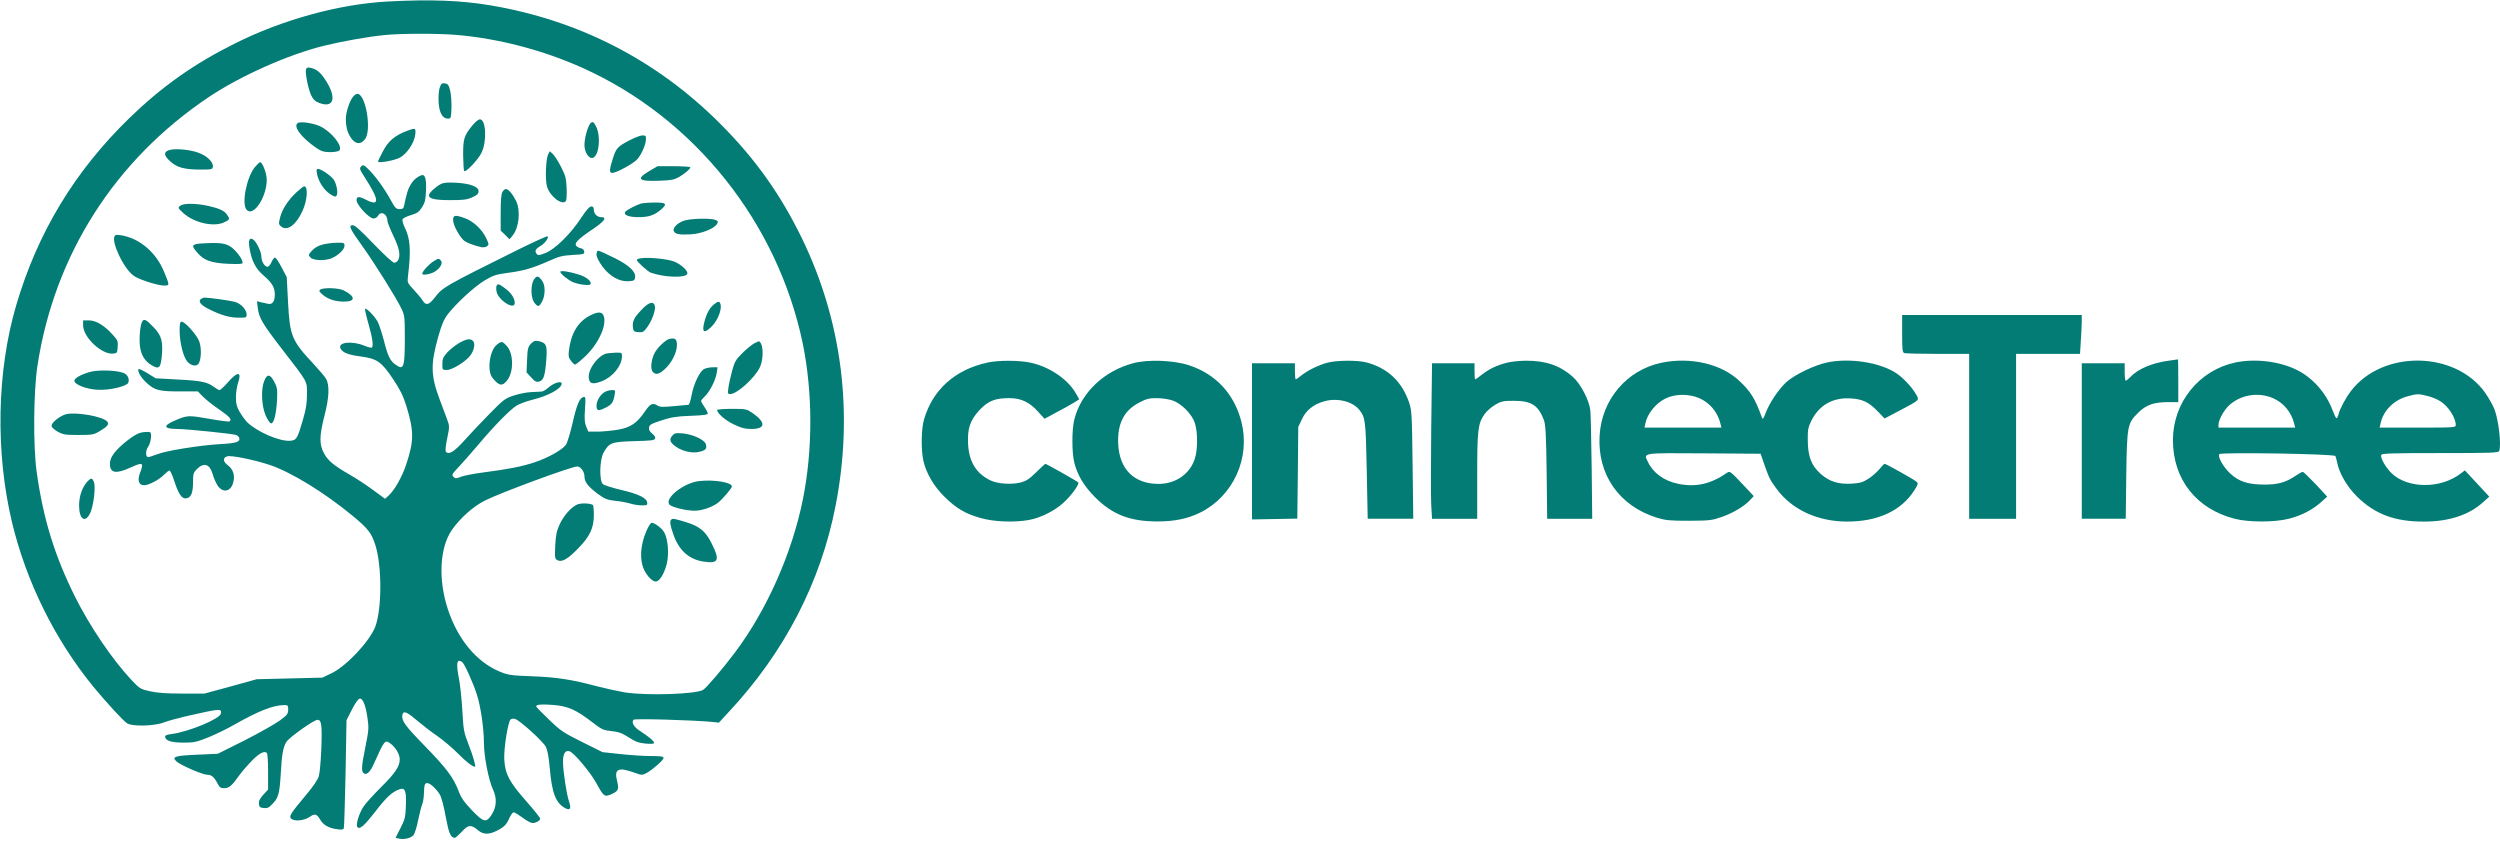 <?xml version="1.0" standalone="no"?>
<!DOCTYPE svg PUBLIC "-//W3C//DTD SVG 20010904//EN"
 "http://www.w3.org/TR/2001/REC-SVG-20010904/DTD/svg10.dtd">
<svg version="1.0" xmlns="http://www.w3.org/2000/svg"
 width="1865pt" height="647pt" viewBox="0 0 1865 647"
 preserveAspectRatio="xMidYMid meet">

<g transform="translate(0,647) scale(0.1,-0.1)"
fill="#037c75" stroke="none">
<path d="M2895 6459 c-364 -19 -790 -136 -1146 -315 -303 -151 -544 -322 -783
-554 -407 -395 -686 -855 -845 -1397 -145 -492 -156 -1095 -32 -1617 107 -447
320 -877 609 -1231 96 -116 220 -251 250 -271 39 -25 204 -21 276 7 28 11 101
31 161 45 259 59 269 60 263 21 -6 -39 -239 -136 -368 -153 -39 -5 -50 -10
-48 -23 5 -28 50 -41 139 -41 77 0 95 4 185 40 54 22 142 65 194 95 176 100
287 144 368 145 30 0 32 -2 32 -34 0 -30 -7 -40 -61 -80 -34 -25 -152 -92
-262 -148 l-202 -101 -153 -7 c-165 -7 -192 -15 -157 -49 29 -28 197 -101 232
-101 32 0 51 -17 77 -67 14 -27 22 -33 49 -33 36 0 58 19 115 100 18 25 58 71
89 103 55 56 91 76 112 62 7 -4 11 -57 11 -141 l0 -134 -36 -39 c-26 -30 -35
-47 -32 -68 2 -24 8 -28 36 -31 27 -3 39 3 67 33 43 45 51 78 60 230 7 135 18
195 42 231 22 34 205 164 231 164 16 0 23 -8 28 -37 10 -52 -3 -337 -18 -385
-7 -23 -44 -79 -93 -136 -117 -140 -129 -160 -115 -177 20 -24 95 -19 137 9
42 29 55 26 82 -19 23 -40 64 -63 126 -71 33 -5 46 -3 50 7 3 8 8 192 13 410
l7 396 40 79 c24 47 47 80 58 82 23 5 45 -48 59 -147 10 -70 9 -89 -15 -208
-30 -147 -33 -186 -14 -201 21 -18 49 9 76 70 79 177 83 182 124 151 38 -28
67 -77 69 -114 2 -54 -33 -107 -142 -214 -55 -55 -114 -120 -130 -145 -34 -54
-58 -136 -43 -151 18 -18 51 11 134 118 81 105 122 143 174 163 47 18 57 -5
53 -120 -3 -86 -7 -102 -40 -167 l-37 -73 25 -6 c35 -9 89 3 108 25 9 10 26
62 36 115 11 53 25 106 30 117 6 10 12 50 13 87 2 56 5 67 20 70 21 4 68 -37
98 -85 12 -19 30 -87 44 -165 24 -128 37 -158 69 -158 5 0 28 21 52 46 48 53
69 54 122 9 37 -31 79 -32 135 -4 58 29 75 46 97 96 10 24 25 43 32 43 8 0 37
-18 67 -40 29 -22 62 -40 73 -40 26 0 58 18 58 33 0 7 -47 65 -103 129 -129
146 -159 204 -165 313 -4 82 27 278 47 298 5 5 20 7 33 4 34 -9 208 -166 230
-208 12 -24 22 -76 29 -155 16 -191 45 -266 118 -304 34 -18 44 -1 27 48 -19
52 -46 232 -46 299 0 60 17 88 48 79 34 -11 156 -156 202 -240 54 -99 60 -103
111 -81 53 24 58 37 43 97 -24 91 7 107 123 66 61 -22 64 -22 96 -5 47 26 127
96 127 113 0 11 -20 14 -97 14 -54 0 -156 7 -228 15 l-130 14 -153 76 c-140
70 -161 84 -247 167 -52 50 -95 94 -95 98 0 15 40 18 129 11 108 -9 167 -35
286 -126 75 -58 86 -63 148 -69 53 -6 78 -15 128 -47 49 -32 73 -41 125 -46
42 -4 64 -2 64 5 0 13 -44 50 -104 88 -47 29 -68 66 -49 85 10 10 438 -3 582
-16 l54 -6 73 79 c416 445 687 969 798 1541 134 687 49 1370 -248 1986 -160
331 -352 602 -616 865 -470 470 -1048 768 -1710 880 -219 37 -448 46 -765 29z
m505 -249 c315 -26 652 -114 947 -247 834 -375 1455 -1155 1642 -2058 74 -363
75 -788 1 -1158 -81 -403 -269 -827 -506 -1143 -91 -121 -211 -262 -238 -280
-52 -33 -422 -45 -586 -19 -52 9 -144 29 -205 45 -192 51 -301 68 -485 75
-164 6 -179 9 -245 36 -172 73 -310 240 -384 464 -73 222 -61 459 29 590 62
90 162 179 250 222 125 62 644 253 686 253 26 0 54 -39 54 -74 0 -42 27 -76
102 -132 50 -36 67 -43 126 -50 37 -3 87 -13 112 -20 25 -8 64 -14 88 -14 39
0 43 2 40 22 -5 34 -68 64 -198 94 -63 15 -123 34 -132 42 -29 24 -25 184 5
236 42 74 59 80 228 85 124 3 152 6 156 19 4 9 -4 23 -21 37 -19 15 -27 29
-24 46 2 20 17 28 93 53 75 24 112 30 218 34 92 3 127 8 127 17 0 7 -11 29
-25 49 -14 20 -25 40 -25 45 0 4 13 20 29 35 37 35 81 124 88 175 l6 41 -36 0
c-20 0 -48 -5 -62 -12 -34 -15 -80 -110 -96 -198 -7 -38 -17 -70 -23 -70 -6 0
-56 -5 -110 -10 -85 -8 -103 -7 -123 6 -34 21 -53 12 -93 -47 -58 -85 -106
-118 -197 -134 -43 -8 -111 -14 -151 -15 l-73 0 -16 38 c-12 29 -14 57 -9 130
6 85 5 93 -11 90 -29 -5 -51 -58 -82 -196 -17 -73 -39 -145 -49 -160 -29 -39
-132 -97 -237 -132 -96 -31 -185 -49 -384 -75 -67 -9 -141 -23 -163 -32 -36
-14 -41 -14 -55 0 -15 14 -11 21 44 79 32 35 95 106 139 158 115 138 243 268
289 295 22 13 72 31 110 41 125 30 225 85 225 122 0 23 -57 7 -97 -28 -18 -16
-41 -30 -51 -31 -9 -1 -44 -2 -77 -4 -33 -1 -91 -12 -130 -25 -66 -21 -76 -28
-185 -139 -63 -64 -148 -154 -188 -199 -72 -80 -112 -106 -134 -84 -7 7 -5 38
8 102 19 91 18 91 -3 148 -12 31 -36 95 -53 142 -67 179 -69 261 -10 471 25
87 41 126 70 164 63 82 200 208 277 254 63 37 83 44 175 56 115 15 183 35 307
90 70 32 99 39 173 43 84 5 89 6 86 26 -2 13 -12 22 -25 24 -12 2 -27 10 -34
18 -17 20 15 52 121 123 88 59 112 91 66 91 -31 0 -56 24 -56 56 0 17 -6 24
-19 24 -13 0 -38 -28 -76 -86 -78 -119 -194 -233 -265 -261 -49 -19 -56 -20
-67 -6 -16 20 -8 36 28 57 33 19 65 63 55 73 -4 4 -100 -40 -214 -96 -571
-284 -567 -282 -632 -365 -41 -52 -63 -57 -87 -18 -9 15 -39 51 -66 80 -49 53
-49 54 -43 105 23 195 17 277 -26 363 -11 23 -18 49 -15 58 3 8 31 22 62 31
47 14 60 23 83 58 22 35 27 56 30 123 4 91 -7 128 -36 116 -33 -13 -60 -37
-80 -72 -19 -31 -27 -59 -47 -152 -4 -23 -11 -28 -34 -28 -26 0 -34 8 -69 73
-46 83 -114 177 -166 227 -33 31 -38 33 -52 18 -14 -14 -11 -22 29 -84 108
-168 111 -217 7 -164 -52 27 -70 26 -70 -4 0 -34 94 -136 126 -136 13 0 28 9
34 20 21 40 70 14 70 -37 0 -10 20 -61 45 -113 45 -95 54 -144 35 -181 -6 -10
-19 -19 -29 -19 -11 0 -75 59 -153 140 -96 100 -140 140 -156 140 -35 0 -22
-27 74 -160 90 -126 253 -386 290 -465 22 -46 24 -63 24 -205 0 -236 -7 -255
-71 -209 -39 28 -56 63 -85 178 -14 53 -34 115 -45 138 -20 40 -86 109 -96 99
-2 -2 9 -53 26 -113 30 -104 38 -163 25 -176 -3 -3 -29 3 -58 15 -95 38 -201
24 -175 -23 15 -29 57 -46 148 -58 123 -16 156 -39 242 -167 55 -82 76 -126
100 -201 58 -191 58 -260 -1 -439 -32 -94 -86 -190 -132 -232 l-26 -23 -88 65
c-49 36 -126 87 -172 113 -123 71 -164 105 -195 161 -36 66 -35 130 3 279 36
138 40 232 11 279 -10 17 -52 66 -93 110 -161 172 -176 208 -189 455 l-10 192
-37 70 c-20 39 -42 73 -49 75 -7 2 -19 -13 -27 -32 -8 -20 -22 -36 -30 -36
-22 0 -46 40 -46 75 0 37 -38 114 -63 129 -26 16 -35 -6 -26 -62 15 -96 46
-157 105 -207 64 -55 84 -89 84 -143 0 -52 -19 -77 -53 -68 -15 3 -39 9 -54
12 l-26 7 6 -51 c9 -73 35 -117 176 -300 202 -261 191 -242 191 -343 0 -65 -7
-111 -29 -186 -42 -146 -49 -157 -95 -161 -78 -7 -243 64 -320 136 -15 15 -41
50 -57 77 -23 40 -29 62 -29 111 0 34 7 81 15 105 31 88 -1 92 -73 9 -29 -33
-58 -60 -64 -60 -6 0 -25 11 -43 24 -47 36 -95 46 -272 55 l-162 9 -61 38
c-33 20 -63 34 -66 31 -13 -13 20 -69 64 -107 58 -52 91 -60 247 -60 l131 0
39 -40 c21 -21 76 -65 122 -96 78 -54 96 -75 74 -88 -5 -3 -73 6 -152 20 -154
27 -162 27 -256 -14 -90 -38 -83 -62 20 -62 65 0 416 -36 439 -45 9 -4 19 -13
22 -20 11 -31 -21 -42 -141 -48 -153 -9 -404 -49 -471 -76 -29 -11 -59 -21
-67 -21 -20 0 -20 49 0 77 20 29 30 99 15 108 -6 4 -31 4 -56 0 -33 -5 -62
-21 -119 -65 -88 -71 -125 -121 -125 -170 0 -71 46 -78 160 -25 86 39 94 34
65 -42 -22 -56 -10 -93 30 -93 35 0 114 42 149 79 17 17 35 31 40 31 6 0 21
-32 34 -72 32 -101 58 -140 90 -136 37 4 52 40 52 121 0 62 3 71 29 98 52 51
95 38 117 -36 8 -30 25 -68 37 -87 39 -58 99 -47 117 23 14 52 0 98 -40 128
-38 27 -39 58 -4 67 32 8 195 -25 309 -62 164 -53 420 -211 633 -388 111 -93
134 -124 163 -215 49 -158 48 -472 -1 -605 -42 -110 -216 -296 -328 -349 l-67
-32 -245 -6 -245 -6 -195 -54 -195 -53 -165 0 c-115 0 -188 5 -240 17 -72 16
-77 19 -137 82 -145 154 -314 404 -424 625 -153 308 -237 581 -286 934 -26
187 -23 594 6 785 126 829 578 1538 1280 2008 236 158 596 318 863 383 135 33
333 68 452 79 118 12 393 12 526 1z m47 -4678 c17 -11 81 -152 110 -242 29
-89 53 -255 53 -362 0 -99 35 -278 67 -346 32 -68 28 -133 -11 -192 -39 -60
-59 -55 -148 38 -57 60 -79 92 -97 141 -38 101 -92 172 -256 340 -146 150
-171 185 -163 228 6 33 32 24 103 -37 39 -33 108 -87 155 -119 47 -33 117 -92
155 -131 59 -60 110 -100 128 -100 9 0 -13 79 -49 170 -34 88 -37 107 -45 250
-5 85 -16 189 -24 231 -24 122 -18 157 22 131z"/>
<path d="M2283 5954 c-8 -22 14 -140 37 -192 14 -31 29 -47 54 -57 120 -50
143 39 46 180 -34 49 -60 69 -103 79 -20 5 -29 2 -34 -10z"/>
<path d="M3280 5815 c-7 -21 -10 -68 -8 -106 4 -79 29 -124 69 -124 23 0 24 3
27 80 1 44 -3 103 -10 130 -11 43 -17 50 -40 53 -22 3 -28 -2 -38 -33z"/>
<path d="M2636 5751 c-27 -30 -56 -117 -56 -169 0 -64 16 -115 47 -152 32 -38
67 -37 97 3 50 68 4 337 -58 337 -7 0 -21 -8 -30 -19z"/>
<path d="M3527 5538 c-66 -81 -72 -102 -72 -225 1 -62 4 -115 8 -119 12 -12
102 83 128 134 43 85 35 252 -11 252 -10 0 -34 -19 -53 -42z"/>
<path d="M2221 5552 c-36 -25 26 -107 135 -183 41 -28 58 -33 106 -34 31 0 62
5 69 12 30 30 -57 140 -143 181 -53 24 -146 38 -167 24z"/>
<path d="M4403 5548 c-20 -25 -43 -112 -43 -159 0 -56 34 -107 64 -96 46 18
60 162 22 235 -18 35 -28 39 -43 20z"/>
<path d="M3029 5491 c-86 -34 -133 -74 -172 -149 -21 -39 -37 -73 -37 -77 0
-14 115 6 159 27 54 26 112 111 119 175 5 50 1 51 -69 24z"/>
<path d="M4692 5421 c-87 -46 -96 -56 -122 -140 -25 -77 -25 -101 -3 -101 32
0 165 73 191 106 31 39 61 109 61 147 1 23 -3 27 -26 27 -16 0 -61 -18 -101
-39z"/>
<path d="M1258 5349 c-39 -15 -35 -40 11 -82 52 -47 104 -61 221 -62 89 0 95
1 98 21 5 34 -43 81 -106 104 -65 25 -184 35 -224 19z"/>
<path d="M4090 5320 c-18 -33 -24 -188 -10 -239 20 -75 115 -148 142 -110 5 8
7 51 5 96 -3 72 -8 92 -41 157 -21 41 -48 84 -61 96 l-23 22 -12 -22z"/>
<path d="M1901 5223 c-61 -75 -100 -271 -62 -317 49 -59 151 92 151 223 0 47
-32 131 -49 131 -5 0 -23 -17 -40 -37z"/>
<path d="M4842 5193 c-101 -60 -79 -78 86 -71 80 3 104 8 137 27 47 28 85 61
85 73 0 4 -55 8 -123 8 l-122 0 -63 -37z"/>
<path d="M2365 5173 c10 -56 51 -120 96 -150 34 -22 42 -24 50 -12 11 17 3 73
-17 112 -15 29 -97 87 -122 87 -11 0 -13 -9 -7 -37z"/>
<path d="M3285 5095 c-39 -21 -85 -65 -85 -82 0 -26 45 -36 160 -36 95 0 123
3 163 21 37 17 47 26 47 45 0 35 -62 58 -170 64 -66 3 -92 1 -115 -12z"/>
<path d="M2210 5034 c-62 -58 -105 -125 -121 -188 -11 -46 -11 -50 10 -67 44
-35 110 13 157 116 37 79 44 185 13 185 -5 0 -32 -21 -59 -46z"/>
<path d="M3748 5038 c-9 -16 -13 -66 -13 -155 l0 -133 33 -32 33 -33 24 29
c48 60 60 187 24 259 -25 50 -57 87 -75 87 -7 0 -19 -10 -26 -22z"/>
<path d="M4780 4951 c-38 -12 -108 -49 -116 -62 -14 -23 28 -39 98 -39 76 0
117 13 166 54 53 45 44 56 -45 55 -43 0 -89 -4 -103 -8z"/>
<path d="M1344 4935 c-18 -15 -17 -17 24 -55 82 -74 232 -107 310 -66 37 19
38 23 16 54 -21 30 -56 47 -141 66 -92 20 -183 21 -209 1z"/>
<path d="M3380 4828 c0 -32 37 -105 73 -145 18 -20 72 -42 138 -57 14 -3 33 0
42 7 15 11 15 15 -3 54 -30 67 -94 129 -156 153 -78 29 -94 27 -94 -12z"/>
<path d="M5119 4828 c-54 -11 -103 -55 -93 -81 9 -24 43 -30 129 -25 81 5 177
44 195 79 9 16 7 21 -15 29 -32 12 -154 11 -216 -2z"/>
<path d="M854 4706 c-10 -25 3 -75 36 -145 38 -79 83 -137 123 -158 56 -29
170 -63 209 -63 45 0 45 -2 1 105 -60 144 -183 248 -320 270 -34 5 -44 4 -49
-9z"/>
<path d="M1493 4653 c-63 -5 -67 -17 -20 -69 49 -57 103 -76 229 -82 80 -3
108 -2 108 7 0 22 -28 65 -63 99 -50 48 -93 56 -254 45z"/>
<path d="M2405 4645 c-32 -8 -59 -24 -78 -45 -27 -30 -28 -33 -11 -51 21 -23
107 -26 157 -6 51 22 97 66 97 93 0 23 -3 24 -57 23 -32 0 -80 -6 -108 -14z"/>
<path d="M4450 4571 c0 -18 16 -50 44 -89 54 -74 129 -115 197 -110 39 3 44 6
47 30 5 43 -47 91 -161 147 -56 28 -108 51 -114 51 -8 0 -13 -12 -13 -29z"/>
<path d="M4778 4543 c-16 -2 -28 -8 -28 -12 0 -12 83 -88 105 -95 100 -36 260
-41 272 -9 8 21 -42 68 -96 91 -46 20 -196 35 -253 25z"/>
<path d="M3235 4521 c-34 -20 -85 -76 -85 -93 0 -15 66 -3 96 17 38 25 59 62
44 80 -16 19 -19 19 -55 -4z"/>
<path d="M4180 4442 c0 -14 60 -63 95 -77 47 -19 122 -28 130 -15 12 19 -32
56 -88 72 -73 23 -137 32 -137 20z"/>
<path d="M3983 4384 c-25 -39 -24 -134 2 -170 27 -36 35 -35 57 3 27 46 28
125 2 159 -28 38 -40 40 -61 8z"/>
<path d="M3705 4339 c-4 -6 -4 -25 -1 -43 12 -66 136 -143 136 -86 0 35 -27
76 -72 109 -46 34 -54 36 -63 20z"/>
<path d="M2390 4310 c-13 -9 -10 -15 18 -39 40 -34 93 -51 159 -51 88 0 85 39
-4 84 -36 18 -149 22 -173 6z"/>
<path d="M1502 4241 c-28 -17 -7 -46 58 -78 91 -45 154 -63 222 -63 55 0 58 1
58 24 0 35 -42 81 -87 94 -32 9 -194 32 -228 32 -5 0 -16 -4 -23 -9z"/>
<path d="M5326 4199 c-32 -25 -55 -67 -72 -133 -21 -80 2 -89 63 -23 41 45 69
122 58 158 -8 24 -16 24 -49 -2z"/>
<path d="M4781 4154 c-54 -58 -65 -83 -59 -130 3 -25 8 -29 40 -32 33 -3 40 1
67 38 36 50 65 132 56 160 -12 37 -49 24 -104 -36z"/>
<path d="M4399 4115 c-88 -46 -141 -135 -155 -262 -5 -39 -2 -53 16 -75 12
-16 25 -28 30 -28 5 0 39 27 75 61 104 98 169 246 135 310 -14 25 -45 23 -101
-6z"/>
<path d="M1061 4071 c-16 -29 -24 -123 -17 -185 9 -67 38 -113 91 -143 52 -29
63 -18 72 69 10 109 -2 153 -55 210 -60 64 -78 74 -91 49z"/>
<path d="M620 4043 c0 -89 139 -219 223 -211 30 3 32 5 35 50 3 44 0 51 -40
94 -62 68 -123 104 -175 104 l-43 0 0 -37z"/>
<path d="M1340 4002 c0 -74 21 -170 48 -216 22 -38 68 -55 90 -33 23 24 28
119 8 171 -18 48 -106 146 -130 146 -13 0 -16 -13 -16 -68z"/>
<path d="M4992 3941 c-28 -7 -88 -65 -108 -103 -25 -48 -33 -115 -17 -138 21
-29 48 -25 92 16 51 45 91 125 91 180 0 45 -14 56 -58 45z"/>
<path d="M3425 3911 c-28 -16 -68 -48 -88 -70 -31 -35 -37 -48 -37 -86 0 -44
0 -45 34 -45 40 0 144 65 176 110 27 37 36 86 20 105 -19 22 -49 18 -105 -14z"/>
<path d="M3960 3905 c-21 -23 -25 -37 -28 -119 l-4 -94 34 -37 c29 -32 39 -37
61 -31 33 8 44 46 53 171 7 100 -1 119 -62 131 -23 4 -34 0 -54 -21z"/>
<path d="M5629 3910 c-19 -10 -61 -44 -91 -74 -50 -50 -58 -65 -77 -134 -11
-42 -24 -99 -27 -125 -6 -42 -5 -47 13 -47 51 0 187 123 223 203 22 48 26 140
7 174 -12 21 -12 21 -48 3z"/>
<path d="M3707 3899 c-54 -42 -75 -192 -35 -245 50 -64 76 -69 113 -19 49 63
46 200 -5 255 -33 36 -39 36 -73 9z"/>
<path d="M4525 3833 c-65 -16 -138 -116 -133 -180 4 -46 28 -53 95 -28 84 32
152 116 153 188 0 26 -2 27 -47 26 -27 -1 -57 -4 -68 -6z"/>
<path d="M670 3695 c-67 -19 -115 -46 -115 -66 0 -28 94 -64 177 -67 86 -4
214 26 225 53 11 30 -6 63 -39 74 -56 20 -188 23 -248 6z"/>
<path d="M1973 3633 c-27 -61 -23 -184 7 -258 14 -33 32 -61 41 -63 22 -4 40
67 46 178 3 75 1 90 -20 130 -31 59 -53 63 -74 13z"/>
<path d="M4512 3546 c-33 -18 -62 -66 -62 -103 0 -39 14 -42 70 -13 44 22 55
38 65 93 7 36 6 37 -21 37 -16 -1 -39 -6 -52 -14z"/>
<path d="M5350 3411 c0 -24 61 -77 124 -107 56 -27 83 -34 132 -34 106 0 109
48 9 118 -46 31 -49 32 -156 32 -60 0 -109 -4 -109 -9z"/>
<path d="M497 3381 c-45 -10 -112 -61 -112 -87 0 -12 17 -28 45 -44 40 -22 56
-25 155 -25 101 0 114 2 156 27 61 36 75 53 59 73 -30 37 -223 72 -303 56z"/>
<path d="M5018 3223 c-24 -26 -23 -45 5 -70 50 -46 137 -69 197 -53 46 12 54
22 46 56 -9 33 -97 74 -174 81 -48 4 -60 2 -74 -14z"/>
<path d="M652 2878 c-38 -42 -62 -108 -62 -179 0 -104 46 -135 83 -56 25 53
42 194 28 230 -13 33 -21 34 -49 5z"/>
<path d="M5214 2881 c-114 -14 -257 -127 -221 -174 15 -20 124 -47 189 -47 54
0 133 27 175 60 32 25 103 108 103 121 0 31 -136 53 -246 40z"/>
<path d="M4305 2706 c-46 -21 -101 -84 -131 -150 -22 -48 -28 -79 -32 -157 -4
-91 -3 -98 17 -108 32 -18 78 9 155 89 87 89 116 152 116 247 0 39 -3 74 -7
76 -23 14 -91 15 -118 3z"/>
<path d="M5007 2593 c-13 -12 -7 -45 19 -117 41 -114 117 -181 226 -196 109
-16 120 11 56 138 -45 89 -89 126 -191 157 -89 27 -100 29 -110 18z"/>
<path d="M4824 2513 c-49 -111 -55 -223 -16 -300 26 -49 65 -86 88 -81 27 5
59 59 78 131 18 74 10 181 -18 234 -15 30 -71 73 -95 73 -7 0 -23 -26 -37 -57z"/>
<path d="M14190 3981 c0 -117 2 -140 16 -145 9 -3 121 -6 250 -6 l234 0 0
-615 0 -615 175 0 175 0 0 615 0 615 238 0 239 0 6 98 c4 53 7 118 7 145 l0
47 -670 0 -670 0 0 -139z"/>
<path d="M16177 3779 c-122 -16 -230 -62 -286 -123 -14 -14 -28 -26 -33 -26
-4 0 -8 29 -8 65 l0 65 -160 0 -160 0 0 -580 0 -580 164 0 164 0 4 323 c5 371
9 389 88 467 58 59 117 80 222 80 l78 0 0 160 c0 88 -1 159 -2 159 -2 -1 -33
-5 -71 -10z"/>
<path d="M7365 3765 c-240 -53 -405 -200 -471 -421 -22 -71 -24 -232 -5 -314
22 -93 78 -188 156 -265 87 -86 154 -127 269 -159 99 -29 252 -35 362 -15 89
16 195 70 260 131 59 55 117 135 108 149 -4 7 -238 139 -246 139 -2 0 -33 -29
-69 -64 -53 -52 -74 -65 -118 -76 -71 -17 -175 -9 -228 19 -102 52 -154 138
-161 267 -6 117 14 177 84 254 65 69 116 90 223 90 88 0 151 -30 214 -100 l49
-54 91 49 c51 27 109 59 130 72 l38 24 -23 41 c-60 108 -199 203 -343 233 -86
18 -239 18 -320 0z"/>
<path d="M8452 3760 c-217 -58 -386 -219 -437 -417 -20 -76 -20 -251 0 -328
25 -94 73 -173 155 -255 128 -129 260 -180 465 -180 128 0 229 21 322 68 245
124 372 407 304 675 -54 210 -191 357 -394 423 -114 37 -307 44 -415 14z m294
-277 c66 -22 145 -101 167 -167 24 -71 23 -210 -3 -278 -40 -109 -143 -177
-266 -178 -182 0 -292 107 -302 295 -8 153 42 253 157 312 53 28 74 33 130 33
37 0 90 -8 117 -17z"/>
<path d="M9901 3764 c-66 -18 -144 -56 -193 -95 -20 -16 -39 -29 -42 -29 -3 0
-6 27 -6 60 l0 60 -160 0 -160 0 0 -582 0 -583 169 3 169 3 4 342 3 342 27 57
c31 67 85 111 166 134 97 28 212 0 262 -63 46 -59 48 -75 56 -453 l7 -360 170
0 170 0 -5 403 c-5 383 -6 405 -27 467 -54 155 -159 254 -316 296 -65 18 -225
17 -294 -2z"/>
<path d="M11241 3764 c-76 -20 -129 -45 -184 -87 -26 -21 -49 -37 -52 -37 -3
0 -5 27 -5 60 l0 60 -158 0 -159 0 -6 -477 c-3 -263 -3 -524 0 -580 l6 -103
168 0 169 0 0 318 c0 348 5 390 55 463 16 22 52 54 80 70 45 26 59 29 138 29
131 0 182 -33 224 -142 13 -36 17 -100 21 -390 l4 -348 168 0 168 0 -4 378
c-3 207 -7 401 -10 430 -8 76 -73 200 -132 252 -94 83 -202 120 -347 119 -49
0 -114 -7 -144 -15z"/>
<path d="M12395 3764 c-259 -54 -447 -275 -462 -545 -17 -290 147 -524 427
-611 66 -20 95 -23 240 -23 154 1 170 3 243 28 86 30 166 78 211 125 l29 31
-89 95 c-83 88 -90 93 -109 80 -121 -85 -235 -111 -367 -83 -105 22 -186 81
-225 164 -33 68 -50 66 419 63 l422 -3 26 -75 c39 -111 44 -119 94 -188 114
-154 305 -243 527 -243 228 0 403 81 499 232 28 43 31 52 19 64 -15 15 -229
135 -240 135 -4 0 -21 -18 -38 -39 -17 -21 -54 -54 -82 -72 -42 -27 -63 -33
-123 -37 -101 -6 -169 15 -234 73 -70 63 -95 129 -96 250 -1 79 2 97 27 147
57 115 158 173 290 166 91 -5 137 -27 204 -96 l52 -54 110 58 c155 82 149 77
127 118 -28 53 -101 131 -153 164 -125 80 -346 113 -513 78 -94 -20 -240 -90
-302 -145 -57 -51 -128 -156 -156 -231 -17 -45 -22 -51 -28 -35 -52 143 -83
193 -168 273 -134 127 -364 181 -581 136z m281 -264 c79 -34 139 -106 159
-192 l7 -28 -287 0 -287 0 7 33 c15 71 75 146 147 183 70 36 176 38 254 4z"/>
<path d="M16672 3765 c-269 -59 -461 -298 -462 -577 0 -293 173 -514 461 -588
104 -27 297 -27 403 0 93 23 176 66 240 123 l47 42 -86 93 c-48 50 -91 92 -97
92 -5 0 -28 -13 -51 -28 -74 -51 -132 -67 -237 -67 -122 1 -187 22 -254 84
-50 47 -93 122 -80 143 10 16 855 2 866 -14 3 -7 9 -28 13 -47 14 -79 75 -184
149 -256 133 -131 282 -187 500 -186 184 0 334 49 438 143 l48 43 -91 98 -91
98 -32 -24 c-150 -115 -395 -113 -515 3 -45 44 -85 115 -77 136 4 12 76 14
440 14 386 0 435 2 440 16 17 43 -4 227 -35 310 -11 28 -42 84 -69 123 -222
315 -766 323 -1002 14 -40 -53 -83 -133 -93 -175 -4 -16 -11 -28 -15 -28 -4 0
-17 27 -29 59 -46 127 -149 244 -266 301 -132 66 -315 87 -463 55z m284 -265
c79 -34 139 -106 159 -192 l7 -28 -286 0 -286 0 0 22 c0 32 35 99 72 137 83
84 221 110 334 61z m1157 15 c31 -8 75 -26 96 -41 58 -38 111 -122 111 -175 0
-18 -10 -19 -284 -19 l-284 0 8 35 c21 94 100 172 202 199 69 19 82 19 151 1z"/>
</g>
</svg>
